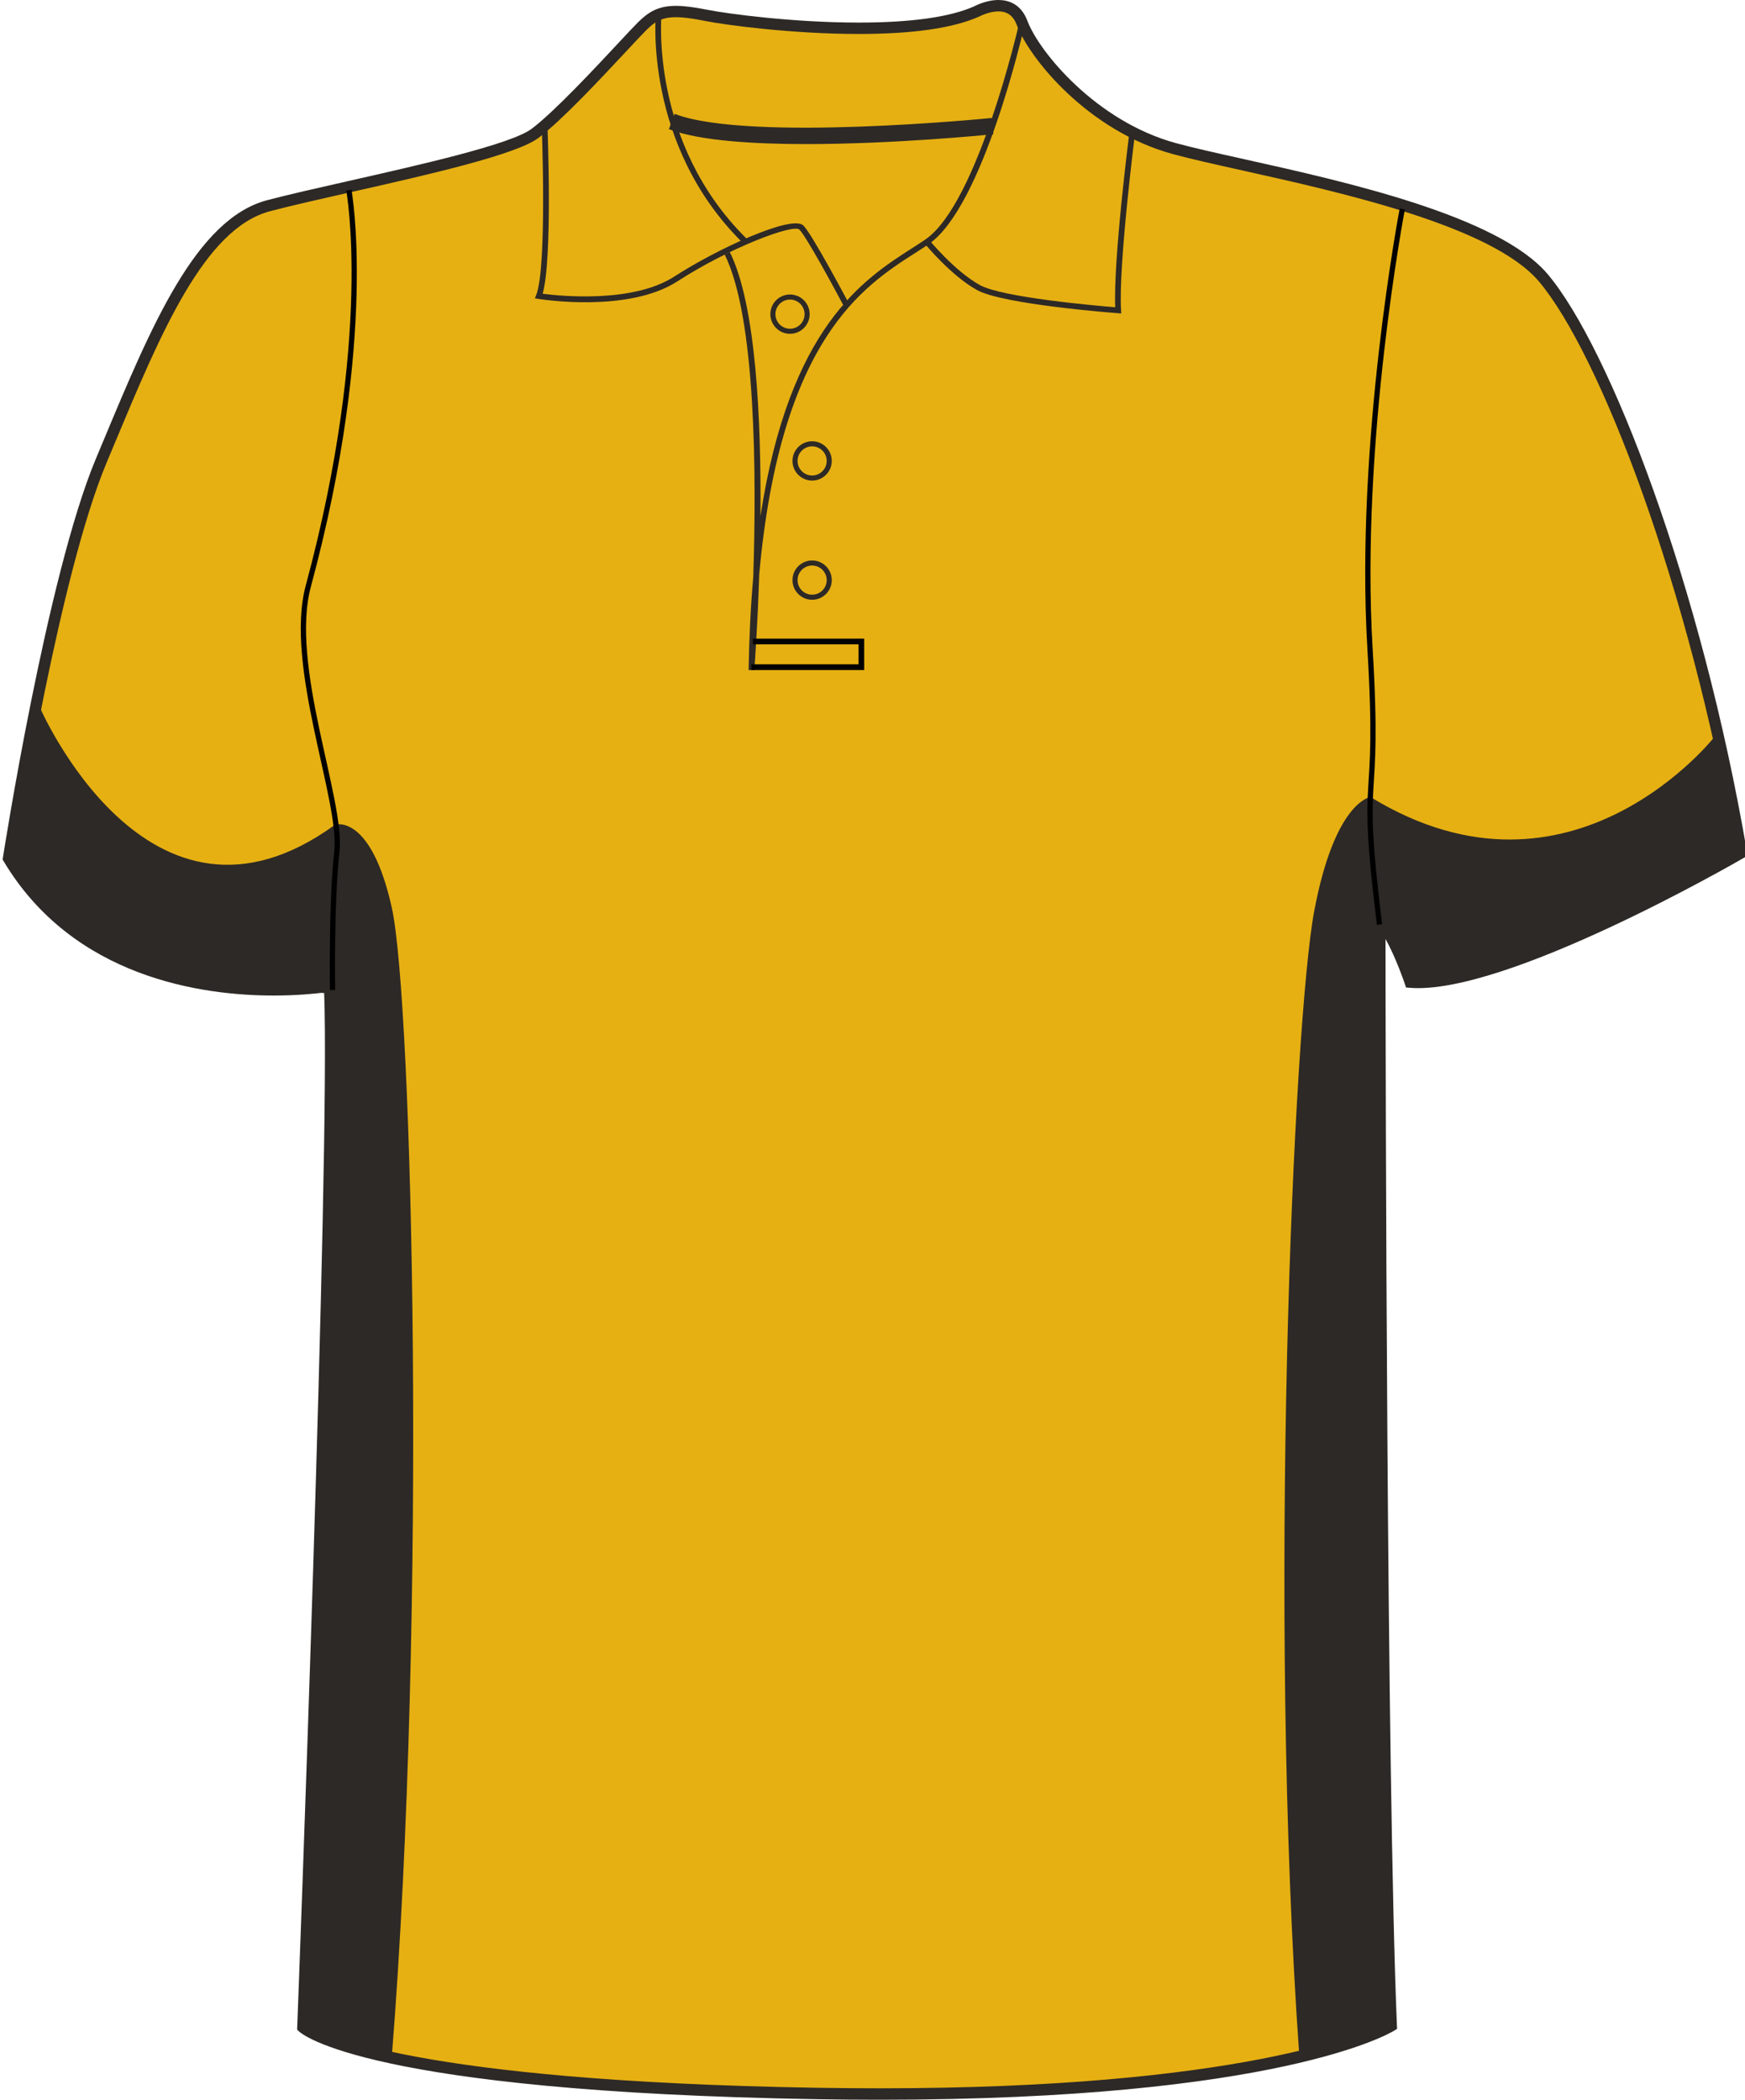 <svg preserveAspectRatio="xMidYMid meet"  xmlns="http://www.w3.org/2000/svg" xmlns:xlink="http://www.w3.org/1999/xlink" version="1.1" id="Layer_1" x="0px" y="0px" width="664.976px" height="800.002px" viewbox="1 0 664.976 800.002" enable-background="new 1 0 664.976 800.002" xml:space="preserve" class="svg0" style="height: 800px;">   <g id="front"> 	<path id="primary" fill="#e6b012" d="M125.589,376.729c0,0-90.337,9.721-122.319-48.589c0,0,16.462-106.569,35.312-151.524   c18.854-44.954,36.251-89.912,63.808-97.16c27.553-7.25,89.909-18.85,101.506-27.549c11.602-8.702,34.801-34.804,40.603-40.603   c5.803-5.802,10.154-7.255,24.652-4.353c14.502,2.9,76.855,10.154,102.962-1.449c0,0,13.052-7.25,17.399,4.35   c4.352,11.601,26.104,39.153,58.001,47.853c31.904,8.702,117.453,21.751,140.66,49.303   c23.207,27.552,58.014,117.461,75.408,218.968c0,0-89.911,52.203-126.158,49.302c0,0-5.805-17.399-11.604-23.201   c0,0,0,316.421,4.35,420.827c0,0-46.397,28.711-218.959,25.813c-172.563-2.9-195.766-25.23-195.766-25.23   S128.489,433.288,125.589,376.729z" class="primary" stroke="#e6b012" stroke-width="1px"></path> 	<g id="secondary" class="secondary" fill="#2D2926" stroke="#2D2926" stroke-width="1px"> 		<path fill="#2D2926" d="M654.037,280.708c0,0-54.829,70.495-131.851,23.498c0,0-13.174,1.94-20.89,43.08    c-7.833,41.774-17.838,265.442-5.653,436.022l35.026-11.098c0,0-8.483-398.164-5.222-419.704c0,0,11.096,12.402,11.749,22.193    c0,0,43.73-1.958,126.629-50.26L654.037,280.708z" class="secondary" stroke="#2D2926" stroke-width="1px"></path> 		<path fill="#2D2926" d="M14.366,268.959c0,0,41.774,97.909,113.575,45.691c0,0,13.055-3.917,20.887,31.331    c7.833,35.248,13.488,267.619,0,437.328c0,0-6.525,1.305-33.94-10.443c0,0,13.055-354.431,9.791-394.898l-7.182-0.653    c0,0-78.327,8.485-114.227-49.607L14.366,268.959z" class="secondary" stroke="#2D2926" stroke-width="1px"></path> 	</g> 	<path id="secondary_1_" fill="#2D2926" d="M307.211,54.394c-20.517,0-40.394-1.308-51.658-5.479l1.812-4.898   c28.467,10.544,119.188,1.574,120.102,1.48l0.521,5.195C375.65,50.931,340.589,54.394,307.211,54.394z" class="secondary" stroke="#2D2926" stroke-width="1px"></path> 	 	<g id="Layer_4"> 		<path fill="none" stroke="#000000" stroke-width="2px" stroke-miterlimit="10" d="M521.829,295.522"></path> 	</g> 	<path d="M335.239,800.002c-7.833,0-15.932-0.068-24.073-0.205c-171.449-2.883-196.264-24.9-197.236-25.838l-0.703-0.678   l0.037-0.975c0.127-3.354,12.673-331.775,10.261-394.164c-3.438,0.45-10.29,1.157-19.28,1.157   c-26.988,0-76.236-6.643-102.84-51.132L1,327.494l0.12-0.775c0.166-1.071,16.723-107.351,35.456-152.033l2.987-7.138   c18.07-43.274,35.138-84.145,62.271-91.282c8.051-2.12,19.123-4.622,30.847-7.272c27.646-6.25,62.059-14.026,69.91-19.916   c8.549-6.413,23.958-22.925,33.162-32.788c3.201-3.428,5.729-6.139,7.203-7.614c4.082-4.081,7.784-6.442,14.648-6.442   c3.078,0,6.882,0.476,11.971,1.494c7.626,1.525,32.733,4.873,57.657,4.873c19.973,0,34.772-2.077,43.994-6.175   C371.237,2.411,375.628,0,380.462,0c3.688,0,8.605,1.387,11.081,7.998c4.393,11.703,26.145,38.227,56.537,46.52   c6.681,1.822,15.717,3.832,26.173,6.159c38.547,8.577,96.795,21.54,115.581,43.84c23.56,27.976,58.387,117.917,75.885,220   l0.257,1.489l-1.31,0.76c-3.598,2.091-91.059,52.502-127.425,49.591l-1.437-0.113l-0.453-1.366   c-0.046-0.13-3.388-10.065-7.368-17.106c0.038,46.578,0.401,319.252,4.345,413.956l0.056,1.271l-1.081,0.668   C529.571,774.736,486.973,800.002,335.239,800.002z M117.654,771.328c5.063,3.281,40.023,21.535,193.589,24.115   c8.117,0.137,16.19,0.203,23.996,0.203c137.213,0,185.171-21.266,192.695-25.102c-4.248-104.625-4.299-416.409-4.299-419.561v-5.25   l3.715,3.71c5.161,5.162,10.104,18.302,11.647,22.651c33.656,1.22,111.145-42.069,122.178-48.349   c-17.455-100.732-51.597-189.038-74.672-216.434c-17.832-21.174-75.221-33.944-113.189-42.396   c-10.518-2.339-19.597-4.36-26.374-6.208c-32.292-8.809-54.666-36.383-59.469-49.188c-1.306-3.483-3.599-5.174-7.01-5.174   c-3.661,0-7.265,1.945-7.303,1.963c-9.948,4.434-25.345,6.637-45.929,6.637c-25.248,0-50.751-3.404-58.511-4.956   c-14.134-2.825-17.501-1.428-22.688,3.757c-1.42,1.421-3.927,4.107-7.099,7.506c-9.907,10.613-24.877,26.654-33.734,33.3   c-8.598,6.448-42.049,14.009-71.562,20.678c-11.686,2.642-22.723,5.135-30.697,7.235c-25.054,6.592-41.72,46.5-59.364,88.752   l-2.989,7.146C22.898,218.551,7.081,316.836,5.538,326.601c25.596,42.046,72.774,48.342,98.702,48.342   c12.466,0,20.889-1.438,20.974-1.451l2.417-0.421l0.126,2.452C130.552,429.898,118.484,749.496,117.654,771.328z" fill="#2D2926" stroke-width="2px"></path> 	<path d="M321.492,116.513c-3.813-7.201-14.276-26.456-16.859-29.038c-2.265-2.256-26.555,6.816-46.494,19.72   c-18.625,12.052-51.575,6.911-52.97,6.687l-1.343-0.217l0.504-1.261c4.214-10.538,2.12-64.266,2.102-64.809l2.172-0.085   c0.086,2.15,1.996,51.126-1.815,64.403c6.28,0.82,34.245,3.757,50.167-6.543c16.396-10.607,44.918-23.73,49.212-19.43   c3.342,3.34,16.681,28.488,17.246,29.559L321.492,116.513z" fill="#2D2926" stroke-width="2px"></path> 	<path d="M282.886,92.373c-37.72-37.324-32.997-86.852-32.945-87.348l2.162,0.227c-0.05,0.486-4.646,49.007,32.31,85.575   L282.886,92.373z" fill="#2D2926" stroke-width="2px"></path> 	<path d="M287.454,255.364l-2.172-0.102c0.214-12.893,0.822-24.681,1.772-35.492c1.255-38.903,0.996-98.998-10.903-122.789   l1.944-0.974c10.019,20.04,12.018,63.979,11.693,100.677c11.022-72.157,39.403-90.348,57.734-102.092   c1.82-1.167,3.535-2.266,5.11-3.344c20.074-13.737,35.652-82.037,35.813-82.727l2.122,0.478   c-0.639,2.846-15.926,69.828-36.702,84.042c-1.594,1.089-3.327,2.201-5.168,3.378c-19.717,12.634-51.252,32.833-59.372,122.311   C288.674,238.906,287.582,253.667,287.454,255.364z" fill="#2D2926" stroke-width="2px"></path> 	<path d="M427.283,119.425l-1.247-0.094c-1.784-0.133-43.854-3.344-53.737-8.833c-9.854-5.478-19.481-17.169-19.888-17.666   l1.684-1.375c0.098,0.117,9.774,11.866,19.267,17.138c8.56,4.757,44.48,7.888,51.614,8.47c-0.732-18.311,5.25-65.432,5.51-67.474   l2.157,0.274c-0.066,0.51-6.502,51.213-5.434,68.312L427.283,119.425z" fill="#2D2926" stroke-width="2px"></path> 	<path fill="none" stroke="#000000" stroke-width="2px" stroke-miterlimit="10" d="M277.123,96.493"></path> 	<polygon points="329.327,255.28 286.342,255.28 286.342,253.105 327.153,253.105 327.153,245.493 286.911,245.493 286.911,243.318    329.327,243.318  "></polygon> 	<path d="M309.481,228.513c-4.128,0-7.488-3.359-7.488-7.487c0-4.13,3.36-7.491,7.488-7.491c4.127,0,7.487,3.361,7.487,7.491   C316.966,225.156,313.608,228.513,309.481,228.513z M309.481,215.47c-3.063,0-5.554,2.492-5.554,5.556s2.489,5.553,5.554,5.553   c3.062,0,5.553-2.491,5.553-5.553C315.033,217.962,312.542,215.47,309.481,215.47z" fill="#2D2926" stroke-width="2px"></path> 	<path d="M309.481,183.102c-4.128,0-7.488-3.36-7.488-7.491c0-4.128,3.36-7.488,7.488-7.488c4.127,0,7.487,3.36,7.487,7.488   C316.966,179.742,313.608,183.102,309.481,183.102z M309.481,170.058c-3.063,0-5.554,2.491-5.554,5.553   c0,3.065,2.489,5.556,5.554,5.556c3.062,0,5.553-2.494,5.553-5.556S312.542,170.058,309.481,170.058z" fill="#2D2926" stroke-width="2px"></path> 	<path d="M301.053,127.182c-4.13,0-7.488-3.36-7.488-7.491c0-4.128,3.36-7.489,7.488-7.489c4.127,0,7.485,3.361,7.485,7.489   C308.536,123.822,305.18,127.182,301.053,127.182z M301.053,114.138c-3.063,0-5.559,2.491-5.559,5.554   c0,3.064,2.493,5.556,5.559,5.556c3.063,0,5.554-2.494,5.554-5.556C306.606,116.629,304.115,114.138,301.053,114.138z" fill="#2D2926" stroke-width="2px"></path> 	<path d="M307.18,53.963c-20.456,0-40.264-1.305-51.478-5.457l1.514-4.081c28.558,10.576,119.376,1.599,120.294,1.507l0.435,4.328   C375.604,50.497,340.531,53.963,307.18,53.963z" fill="#2D2926" stroke-width="2px"></path> 	<path fill="none" stroke="#000000" stroke-width="2px" stroke-miterlimit="10" d="M132.944,72.463   c0,0,10.294,55.46-15.446,150.806c-8.179,30.305,13.054,81.57,10.877,101.147c-2.175,19.576-1.65,52.805-1.65,52.805"></path> 	<path fill="none" stroke="#000000" stroke-width="2px" stroke-miterlimit="10" d="M525.702,352.249   c-7.978-64.17,0.313-39.341-3.623-105.055c-4.717-78.669,12.29-167.552,12.29-167.552"></path> </g> <filter xmlns="http://www.w3.org/2000/svg" id="linear"><feColorMatrix type="matrix" values="0 -1 0 0 0               0 -1 0 0 0               0 -1 0 0 0               0 -1 0 0.9 0 "/></filter></svg>